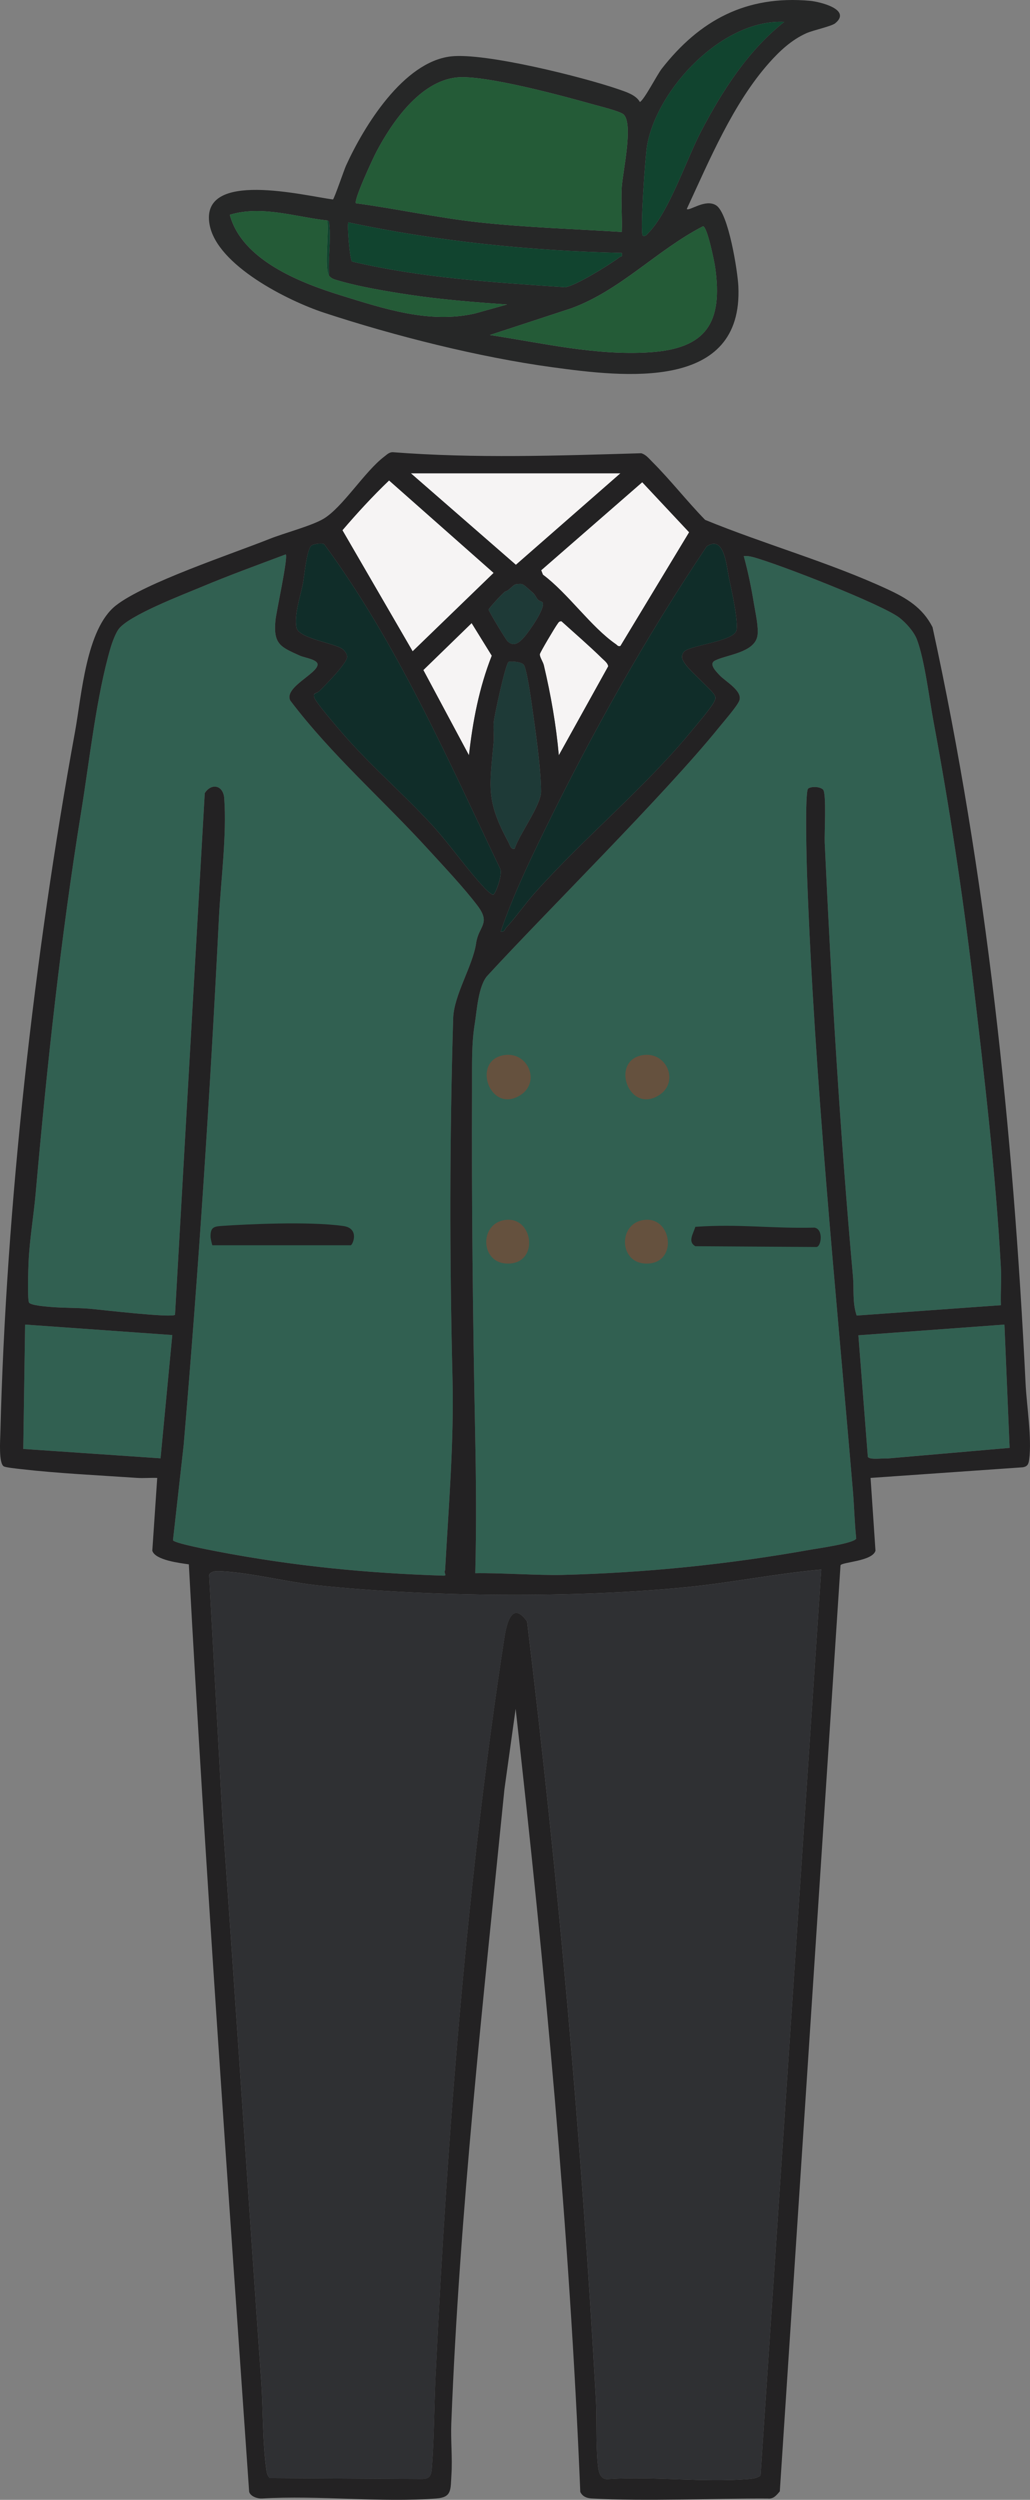 <?xml version="1.0" encoding="UTF-8"?><svg id="Ebene_1" xmlns="http://www.w3.org/2000/svg" viewBox="0 0 349.9 848.94"><rect x="0" y="0" width="349.9" height="848.94" fill="#808080" stroke="none"/><defs><style>.cls-1{fill:#245b37;}.cls-2{fill:#316051;}.cls-3{fill:#232223;}.cls-4{fill:#11442f;}.cls-5{fill:#102d29;}.cls-6{fill:#262727;}.cls-7{fill:#65513e;}.cls-8{fill:#1e3a37;}.cls-9{fill:#2f3033;}.cls-10{fill:#f6f4f4;}</style></defs><path class="cls-9" d="M278.99,533.02l-20.62,307.68c-1.21.93-2.73,1.08-4.19,1.2-15.18,1.24-31.97-1-47.33.01-3.33.43-3.61-3.11-3.84-5.73-.61-6.88-.2-14.62-.58-21.56-4.93-88.17-12.72-176.23-23.37-263.92-5.04-7.18-6.93.54-7.69,5.45-12.65,81.86-19.38,167.93-23.39,250.74-.48,9.94-.45,20.7-1.2,30.52-.23,3.01-.34,4.62-3.89,4.49l-51.19-.32c-.7-.64-1.02-1.53-1.15-2.44-1.43-9.68-1.14-21.15-1.84-31.08-4.5-63.62-8.58-127.32-13.15-190.95l-4.53-82.28c.78-1.58,3.29-1.29,4.81-1.2,10.09.62,21.92,3.69,32.33,4.77,37.85,3.95,87.16,4.36,125.05.6,15.29-1.52,30.47-4.63,45.78-5.98h0Z"/><path class="cls-5" d="M170.09,316.35c3.97-11.67,9.34-22.95,14.74-34.03,16.27-33.38,34.56-65.95,55.24-96.77,6.08-4.02,6.72,6.81,7.63,10.97.76,3.5,3.28,14.93,2.45,17.67-1.13,3.74-16.2,4.97-17.88,7.25-1.18,1.61-.37,2.81.64,4.23,1.83,2.58,9.16,8.88,9.9,10.49.37.81.29.97-.02,1.75-.81,2.05-5.79,7.79-7.5,9.89-15.91,19.49-36.57,36.36-53.55,55.37-3.32,3.72-6.46,8.25-9.74,11.81-.59.64-.62,1.67-1.92,1.37h0Z"/><path class="cls-5" d="M110.13,184.8c24.76,33.68,41.73,72.39,59.67,109.98,1.18,1.53-1.21,8.21-2.12,8.99-.48.41-2.66-1.76-2.96-2.08-6.2-6.55-11.97-15.06-18.26-21.86-9.45-10.22-20.14-19.43-29.34-29.91-1.8-2.05-9.82-11.29-10.35-13.02s.69-1.25,1.69-2.22c1.92-1.85,9.22-9.22,9.44-11.5.1-1.01-.88-2.33-1.7-2.87-2.99-1.98-14.79-3.52-15.51-7.22-.84-4.32,1.42-10.74,2.24-15.09.45-2.38,1.27-11.74,2.93-12.78.82-.51,3.46-.89,4.26-.42h0Z"/><polygon class="cls-2" points="54.54 495.25 7.9 492.06 8.53 449.82 58.53 453.38 54.54 495.25"/><path class="cls-2" d="M341.22,449.82l1.76,41.87-41.56,3.61c-1.5-.18-5.83.57-6.61-.55l-3.2-41.29,49.62-3.64h-.01Z"/><path class="cls-2" d="M161.75,320.28c-1.11,7.69-7.56,17.6-7.8,25.5-1.22,41.07-1.24,81.11-.23,122.17.54,21.84-1.31,43.48-2.51,65.32-.66.94,1.01,1.88-.68,1.82-26.33-.85-50.99-3.28-76.89-8.24-2.08-.4-14.64-2.8-14.88-3.8l3.62-32.23c5.08-59.5,8.98-119.18,11.98-178.95.63-12.67,2.72-28.21,1.81-40.74-.33-4.63-4.46-5.23-6.61-1.77l-10.1,177.13c-.85,1.18-25.57-1.75-29.09-2.05-4.26-.35-8.92-.23-13.16-.6-1.54-.14-7.05-.52-7.4-1.58-.52-1.6-.22-11.28-.11-13.71.36-7.78,1.73-15.62,2.41-23.32,3.87-43.54,8.52-86.84,15.52-129.93,2.78-17.11,5.12-38.95,9.93-55.31.52-1.78,1.64-4.81,2.69-6.28,3.38-4.71,21.97-11.78,28.13-14.37,9.42-3.96,19.14-7.48,28.7-11.08.87.99-3.23,19.48-3.51,22.52-.74,8.04,1.78,8.93,8.32,11.89,1.5.68,6.01,1.27,6,2.99-.02,3.11-11.54,7.8-9.28,12.25,13.89,18.35,31.23,33.43,46.65,50.3,5.23,5.72,12.52,13.45,17.04,19.47,4.51,6.03.27,6.83-.55,12.6h0Z"/><path class="cls-2" d="M340.02,443.25l-49,3.52c-1.52-4.42-.87-8.99-1.27-13.4-4.36-48.31-7.36-98.68-9.59-147.22-.14-3.03.65-16.77-.56-18-1.01-1.02-3.91-1.17-5.05-.35-1.21.87-.5,26.22-.37,29.72,2.54,69.67,9.68,139.47,15.57,208.88.45,5.33.55,10.74,1.12,16.07-.56,1.63-12.95,3.35-15.36,3.78-27.94,5.02-56.4,7.9-84.75,8.6-7.48.18-21.84-.76-29.31-.59.41-16.02.28-31.84-.05-47.94-.79-39.27-1.21-77.62-1.05-116.79.03-8.72-.2-15.15.97-22.13.62-3.74,1.13-12.63,4.26-16.05,19.96-21.72,60.28-61.55,78.67-84.31,1.56-1.93,6.22-7.26,6.91-9.13,1.19-3.27-4.7-6.46-6.67-8.56-1.24-1.33-3.87-3.89-1.57-5.04,3.92-1.97,13.37-2.65,14.38-8.36.5-2.8-.71-7.98-1.21-11.07-.86-5.33-2.01-10.87-3.43-16.02,1.05-.12,1.99.03,3,.29,8.25,2.15,44.06,16.09,49.94,20.67,2.18,1.7,4.87,4.7,5.87,7.3,2.61,6.79,4.22,20.15,5.65,27.86,5.34,28.67,9.87,58.27,13.32,87.24,3.78,31.65,7.86,66.45,9.57,98.16.24,4.27-.15,8.6.01,12.87h0Z"/><path class="cls-10" d="M140.18,221.18l-23.85-41.11c4.91-5.74,10.28-11.59,15.84-16.9l35.52,31.4-27.52,26.62h.01Z"/><path class="cls-10" d="M210.77,219.38c-.87.24-1-.24-1.5-.58-8.52-5.87-16.26-17.25-24.83-23.64l-.58-1.5,34.32-29.9,15.92,17-23.33,38.62h0Z"/><polygon class="cls-10" points="210.77 160.73 175.26 191.81 139.57 160.73 210.77 160.73"/><path class="cls-8" d="M174.86,288.21c-1.38.41-1.62-1.2-2.19-2.27-7.61-14.12-6.38-18.49-4.98-33.95.21-2.35-.22-4.76.07-7.11.26-2.13,4.04-19.96,5.06-20.15,1.22-.22,4.18.02,5.05.93,1.04,1.08,2.58,12.05,2.91,14.45,1.14,8.16,2.99,20.78,3.02,28.72.01,4.64-7.43,14.49-8.93,19.38h0Z"/><path class="cls-10" d="M189.84,256.49c-.91-10.25-2.72-20.54-5.08-30.54-.29-1.22-1.45-2.83-1.38-3.78.05-.59,5.17-9.18,5.93-10.19.42-.56.53-1.02,1.41-1.02,4.58,4.14,9.39,8.28,13.78,12.59.76.74,1.99,1.63,2.1,2.73l-16.77,30.2h0Z"/><path class="cls-10" d="M159.31,256.49l-15.49-28.94,16.4-15.94,6.84,11.06c-4.26,10.79-6.48,22.3-7.75,33.82Z"/><path class="cls-8" d="M184.32,204.54c1.13,1.88-4.71,10.12-6.22,11.79s-3.39,3.65-5.67,1.46c-.64-.62-6.39-10.15-6.45-10.77.31-.77,5.3-6.14,5.73-6.2,1.2-.15,2.57-2.33,3.7-2.43,2.45-.21,1.82-.42,5.75,3.05.67.59.95,1.45,1.5,2.11.46.55,1.52.75,1.67.99h-.01Z"/><path class="cls-3" d="M236.22,423.22c-2.63-1.51-.81-4.04,0-6.59,15.23-1.05,25.2.62,40.48.27,3.14.57,2.28,6.58.6,6.58l-41.07-.27h-.01Z"/><path class="cls-7" d="M171.1,358.34c8.22-1.43,12.66,9.06,5.74,13.53-10.35,6.68-16.82-11.59-5.74-13.53Z"/><path class="cls-7" d="M172.31,414.23c9.1-.5,10.79,15.26-.16,14.88-9.31-.32-9.34-14.36.16-14.88Z"/><path class="cls-7" d="M218.23,358.34c8.22-1.43,12.66,9.06,5.74,13.53-10.35,6.68-16.82-11.59-5.74-13.53Z"/><path class="cls-7" d="M219.44,414.23c9.1-.5,10.79,15.26-.16,14.88-9.31-.32-9.34-14.36.16-14.88Z"/><path class="cls-3" d="M72.16,422.89c-.12-.07-.61-2.26-.63-2.71-.13-3.72,1.4-3.69,4.49-3.9,6.55-.45,28.78-1.63,40.65.08,5.62.81,3.12,6.53,2.45,6.53h-46.97.01Z"/><path class="cls-3" d="M348.4,469.87c-4.2-86.12-13.27-172.78-31.61-256.88-3.38-6.63-8.77-9.85-15.26-12.86-19.67-9.14-41.86-15.31-61.99-23.58-6.18-6.34-11.73-13.48-17.98-19.73-1.11-1.1-2.14-2.46-3.73-2.9-28.08.82-56.43,1.82-84.51-.36-1.23.08-1.86.81-2.74,1.47-6.72,5.07-14.19,17.31-20.71,21.17-4.06,2.4-13.36,4.84-18.32,6.82-12.94,5.17-42.37,14.89-52.19,22.61-10.14,7.98-11.6,30.46-13.89,42.97C11.66,324.09,2,409.9.13,486.61c-.06,2.26-.64,10.52,1.22,11.4.74.36,4.46.75,5.69.89,12.59,1.46,26.73,2.12,39.49,2.99,2.28.16,4.61-.09,6.88.01l-1.67,24.72c.94,3.22,9.45,4.2,12.41,4.63,5.68,105.06,13.23,210.07,20.49,314.99.46,1.54,2.84,2.35,4.34,2.25,19.29-1.17,40.2,1.46,59.29-.01,5.3-.41,4.76-2.99,5.09-8.08.36-5.64-.27-11.7-.05-17.4,2.79-71.88,10.88-143.83,18.05-215.38l3.81-27.32c9.91,88.36,18.3,177.01,21.96,265.95.71,1.53,2.18,2.13,3.76,2.22,18.61,1.04,41.85-.07,59.89.03,1.94.25,3-1.1,4.13-2.45l20.62-314.46c.31-1.13,10.82-1.33,11.88-4.97l-1.67-24.72,51.74-3.61c1.64-.3,1.94-1.14,2.14-2.65.96-7.2-.85-18.26-1.22-25.77h0ZM240.07,185.55c6.09-4.02,6.72,6.81,7.63,10.97.76,3.5,3.28,14.93,2.45,17.66-1.13,3.75-16.2,4.97-17.88,7.26-1.18,1.61-.37,2.81.65,4.23,1.83,2.58,9.15,8.88,9.89,10.49.38.81.29.97-.01,1.75-.81,2.05-5.79,7.79-7.51,9.89-15.91,19.49-36.56,36.36-53.54,55.37-3.33,3.73-6.46,8.25-9.74,11.81-.59.65-.62,1.67-1.92,1.37,3.97-11.68,9.34-22.96,14.74-34.04,16.27-33.38,34.56-65.95,55.24-96.76h0ZM178.1,216.33c-1.46,1.62-3.38,3.65-5.67,1.45-.64-.61-6.39-10.14-6.45-10.77.31-.76,5.3-6.14,5.73-6.19,1.2-.16,2.57-2.33,3.69-2.43,2.45-.2,1.82-.43,5.76,3.04.66.59.94,1.45,1.5,2.12.46.55,1.52.74,1.66.99,1.14,1.88-4.71,10.11-6.22,11.79h0ZM189.31,211.99c.42-.56.54-1.02,1.41-1.02,4.58,4.14,9.39,8.28,13.79,12.59.75.74,1.98,1.63,2.1,2.73l-16.77,30.2c-.91-10.25-2.72-20.54-5.08-30.54-.28-1.21-1.45-2.83-1.37-3.77.04-.59,5.17-9.19,5.92-10.19h0ZM167.06,222.67c-4.27,10.79-6.48,22.3-7.75,33.82l-15.49-28.94,16.4-15.94,6.84,11.06ZM167.69,252c.21-2.35-.22-4.76.07-7.11.26-2.14,4.04-19.97,5.06-20.15,1.22-.23,4.18.02,5.05.93,1.04,1.08,2.58,12.05,2.91,14.44,1.15,8.16,2.99,20.79,3.02,28.73.01,4.64-7.43,14.49-8.94,19.37-1.37.41-1.61-1.19-2.19-2.26-7.61-14.12-6.38-18.49-4.98-33.95h0ZM218.17,163.76l15.93,17-23.34,38.62c-.86.24-.99-.23-1.49-.58-8.52-5.87-16.27-17.25-24.83-23.64l-.59-1.5,34.32-29.9h0ZM210.77,160.73l-35.52,31.08-35.68-31.08h71.2,0ZM132.17,163.16l35.52,31.4-27.51,26.62-23.85-41.11c4.91-5.74,10.28-11.6,15.84-16.91h0ZM102.93,198c.45-2.39,1.28-11.75,2.94-12.78.82-.51,3.46-.89,4.26-.42,24.76,33.68,41.73,72.39,59.67,109.98,1.19,1.53-1.2,8.22-2.12,9-.48.41-2.66-1.77-2.96-2.09-6.2-6.55-11.98-15.06-18.26-21.86-9.45-10.22-20.14-19.43-29.34-29.91-1.8-2.05-9.82-11.29-10.35-13.02-.54-1.78.69-1.26,1.7-2.22,1.92-1.85,9.21-9.22,9.44-11.5.1-1.01-.88-2.32-1.71-2.87-2.99-1.98-14.79-3.52-15.51-7.22-.84-4.32,1.42-10.74,2.24-15.09h0ZM54.54,495.25l-46.64-3.19.63-42.24,50,3.56-3.99,41.87ZM58.76,523.05l3.62-32.23c5.08-59.5,8.98-119.18,11.98-178.95.63-12.67,2.72-28.21,1.81-40.74-.33-4.63-4.46-5.23-6.61-1.77l-10.1,177.13c-.85,1.18-25.57-1.75-29.09-2.05-4.26-.35-8.92-.23-13.16-.6-1.54-.14-7.05-.52-7.4-1.58-.52-1.6-.22-11.28-.11-13.71.36-7.78,1.73-15.62,2.41-23.32,3.87-43.54,8.52-86.84,15.52-129.93,2.78-17.11,5.12-38.95,9.93-55.31.52-1.78,1.64-4.81,2.69-6.28,3.38-4.71,21.97-11.78,28.13-14.37,9.42-3.96,19.14-7.48,28.7-11.08.87.99-3.23,19.48-3.51,22.52-.74,8.04,1.78,8.93,8.32,11.89,1.5.68,6.01,1.27,6,2.99-.02,3.11-11.54,7.8-9.28,12.25,13.89,18.35,31.23,33.43,46.65,50.3,5.23,5.72,12.52,13.45,17.04,19.47,4.51,6.03.27,6.83-.55,12.6-1.11,7.69-7.56,17.6-7.8,25.5-1.22,41.07-1.24,81.11-.23,122.17.54,21.84-1.31,43.48-2.51,65.32-.66.94,1.01,1.88-.68,1.82-26.33-.85-50.99-3.28-76.89-8.24-2.08-.4-14.64-2.8-14.88-3.8h0ZM258.37,840.7c-1.21.93-2.73,1.08-4.19,1.2-15.18,1.24-31.97-1-47.33,0-3.33.43-3.61-3.11-3.84-5.73-.62-6.88-.2-14.62-.59-21.56-4.93-88.18-12.72-176.24-23.37-263.93-5.04-7.17-6.93.55-7.69,5.46-12.65,81.86-19.38,167.92-23.39,250.74-.48,9.94-.45,20.69-1.2,30.52-.23,3-.33,4.61-3.88,4.49l-51.19-.32c-.71-.63-1.02-1.52-1.16-2.43-1.43-9.69-1.13-21.15-1.84-31.09-4.49-63.62-8.58-127.31-13.15-190.95l-4.52-82.28c.78-1.57,3.29-1.29,4.81-1.2,10.09.62,21.91,3.69,32.32,4.78,37.85,3.95,87.17,4.36,125.05.59,15.29-1.51,30.47-4.63,45.78-5.98l-20.62,307.68h0ZM279.6,268.15c-1.01-1.02-3.91-1.17-5.05-.35-1.21.87-.5,26.22-.37,29.72,2.54,69.67,9.68,139.47,15.57,208.88.45,5.33.55,10.74,1.12,16.07-.56,1.63-12.95,3.35-15.36,3.78-27.94,5.02-56.4,7.9-84.75,8.6-7.48.18-21.84-.76-29.31-.59.41-16.02.28-31.84-.05-47.94-.79-39.27-1.21-77.62-1.05-116.79.03-8.72-.2-15.15.97-22.13.62-3.74,1.13-12.63,4.26-16.05,19.96-21.72,60.28-61.55,78.67-84.31,1.56-1.93,6.22-7.26,6.91-9.13,1.19-3.27-4.7-6.46-6.67-8.56-1.24-1.33-3.87-3.89-1.57-5.04,3.92-1.97,13.37-2.65,14.38-8.36.5-2.8-.71-7.98-1.21-11.07-.86-5.33-2.01-10.87-3.43-16.02,1.05-.12,1.99.03,3,.29,8.25,2.15,44.06,16.09,49.94,20.67,2.18,1.7,4.87,4.7,5.87,7.3,2.61,6.79,4.22,20.15,5.65,27.86,5.34,28.67,9.87,58.27,13.32,87.24,3.78,31.65,7.86,66.45,9.57,98.16.24,4.27-.15,8.6.01,12.87l-49,3.52c-1.52-4.42-.87-8.99-1.27-13.4-4.36-48.31-7.36-98.68-9.59-147.22-.14-3.03.65-16.77-.56-18h0ZM301.42,495.31c-1.5-.18-5.83.57-6.61-.55l-3.21-41.3,49.62-3.64,1.76,41.88-41.56,3.61h0Z"/><path class="cls-6" d="M283.78,7.87c-1.32,1.1-7.44,2.33-9.89,3.43-5,2.25-9.05,6.03-12.64,10.08-12.25,13.8-20.25,33.02-27.95,49.6.88.84,6.3-3.61,10-1.23,4.19,2.7,7.29,22.37,7.53,27.51,1.65,35.7-38.91,30.77-63.22,27.45-24.88-3.39-53.72-10.67-77.58-18.53-12.13-4-36.4-16.06-38.85-29.99-3.28-18.71,32.34-9.68,41.93-8.45.49-.37,3.76-10,4.43-11.48,6.1-13.41,19.48-35.21,35.6-37.1,11.58-1.36,45,7.03,56.91,11.14,2.52.87,5.97,1.91,7.33,4.35,1.57-.9,5.82-9.27,7.45-11.35C237.68,6.89,253.47-1.69,275.19.28c3.21.29,14.2,2.92,8.59,7.58h0ZM266.43,7.42c-20.94-.96-43.19,22.61-46.61,41.99-.6,3.42-2.48,29.5-1.46,30.65,1.09.25,1.31-.35,1.93-.98,7.06-7.19,12.94-25.08,17.95-34.62,7.24-13.78,15.9-27.32,28.19-37.04h0ZM211.22,78.77c.21-5.05-.31-10.2,0-15.24.31-5.01,4.03-21.41.64-24.65-1.14-1.09-8.19-2.81-10.24-3.39-10.17-2.86-37.18-10.2-46.52-9.19-12.43,1.35-21.94,15.18-27.27,25.3-1.11,2.11-7.82,16.53-6.9,17.43,13.99,1.89,27.84,4.97,41.9,6.49,16.04,1.73,32.3,2.25,48.39,3.25h0ZM111.19,74.87c-10.92-1.2-22.28-5.23-33.13-1.94,4.08,15.38,23.92,23.11,37.83,27.41,14.73,4.55,30,9.64,45.45,6.12l10.9-3.05c-10.99-.79-22.46-1.68-33.36-3.34-7.33-1.11-16.78-2.68-23.81-4.76-1.21-.36-2.4-.56-3.24-1.63-.48-5.47.64-11.91.04-17.25-.07-.64.11-1.34-.69-1.56h0ZM211.22,85.9c-31.23-.76-62.38-3.91-92.88-10.38-.47.54.44,12.68,1.28,13.31,23.69,5.59,48.13,7.06,72.39,8.72,3.48-.46,15.24-7.73,18.4-10.17.54-.42,1.19,0,.82-1.48h0ZM166.4,113.78c17.82,2.7,36.08,7.05,54.26,5.87,19.34-1.25,24.93-10.11,22.3-28.81-.28-1.98-2.69-13.9-4.14-14-15.72,8.1-28,21.75-44.81,27.88l-27.62,9.06h.01Z"/><path class="cls-1" d="M211.22,78.77c-16.09-1-32.35-1.52-48.39-3.25-14.06-1.51-27.91-4.59-41.9-6.49-.91-.9,5.79-15.32,6.9-17.43,5.33-10.12,14.84-23.96,27.27-25.3,9.33-1.01,36.35,6.33,46.52,9.19,2.06.58,9.1,2.3,10.24,3.39,3.39,3.23-.33,19.63-.64,24.65-.31,5.05.21,10.19,0,15.24h0Z"/><path class="cls-1" d="M166.4,113.78l27.62-9.06c16.82-6.13,29.09-19.78,44.81-27.88,1.45.1,3.86,12.02,4.14,14,2.63,18.71-2.97,27.57-22.3,28.81-18.18,1.17-36.45-3.18-54.26-5.87h-.01Z"/><path class="cls-4" d="M211.22,85.9c.37,1.49-.27,1.06-.82,1.48-3.15,2.43-14.91,9.7-18.4,10.17-24.26-1.66-48.69-3.13-72.39-8.72-.83-.64-1.75-12.77-1.28-13.31,30.5,6.47,61.65,9.62,92.88,10.38h.01Z"/><path class="cls-4" d="M266.43,7.42c-12.28,9.72-20.95,23.25-28.19,37.04-5.01,9.54-10.89,27.43-17.95,34.62-.62.63-.84,1.23-1.93.98-1.02-1.15.86-27.23,1.46-30.65,3.41-19.38,25.66-42.95,46.61-41.99Z"/><path class="cls-1" d="M111.19,74.87c.64,3.72-1.14,16.52.65,18.81.84,1.08,2.03,1.27,3.24,1.63,7.03,2.08,16.48,3.65,23.81,4.76,10.9,1.66,22.36,2.55,33.36,3.34l-10.9,3.05c-15.46,3.52-30.73-1.57-45.45-6.12-13.9-4.3-33.75-12.02-37.83-27.41,10.85-3.3,22.21.74,33.13,1.94h-.01Z"/><path class="cls-4" d="M111.84,93.68c-1.79-2.3,0-15.09-.65-18.81.8.22.61.92.69,1.56.6,5.34-.51,11.78-.04,17.25h0Z"/></svg>